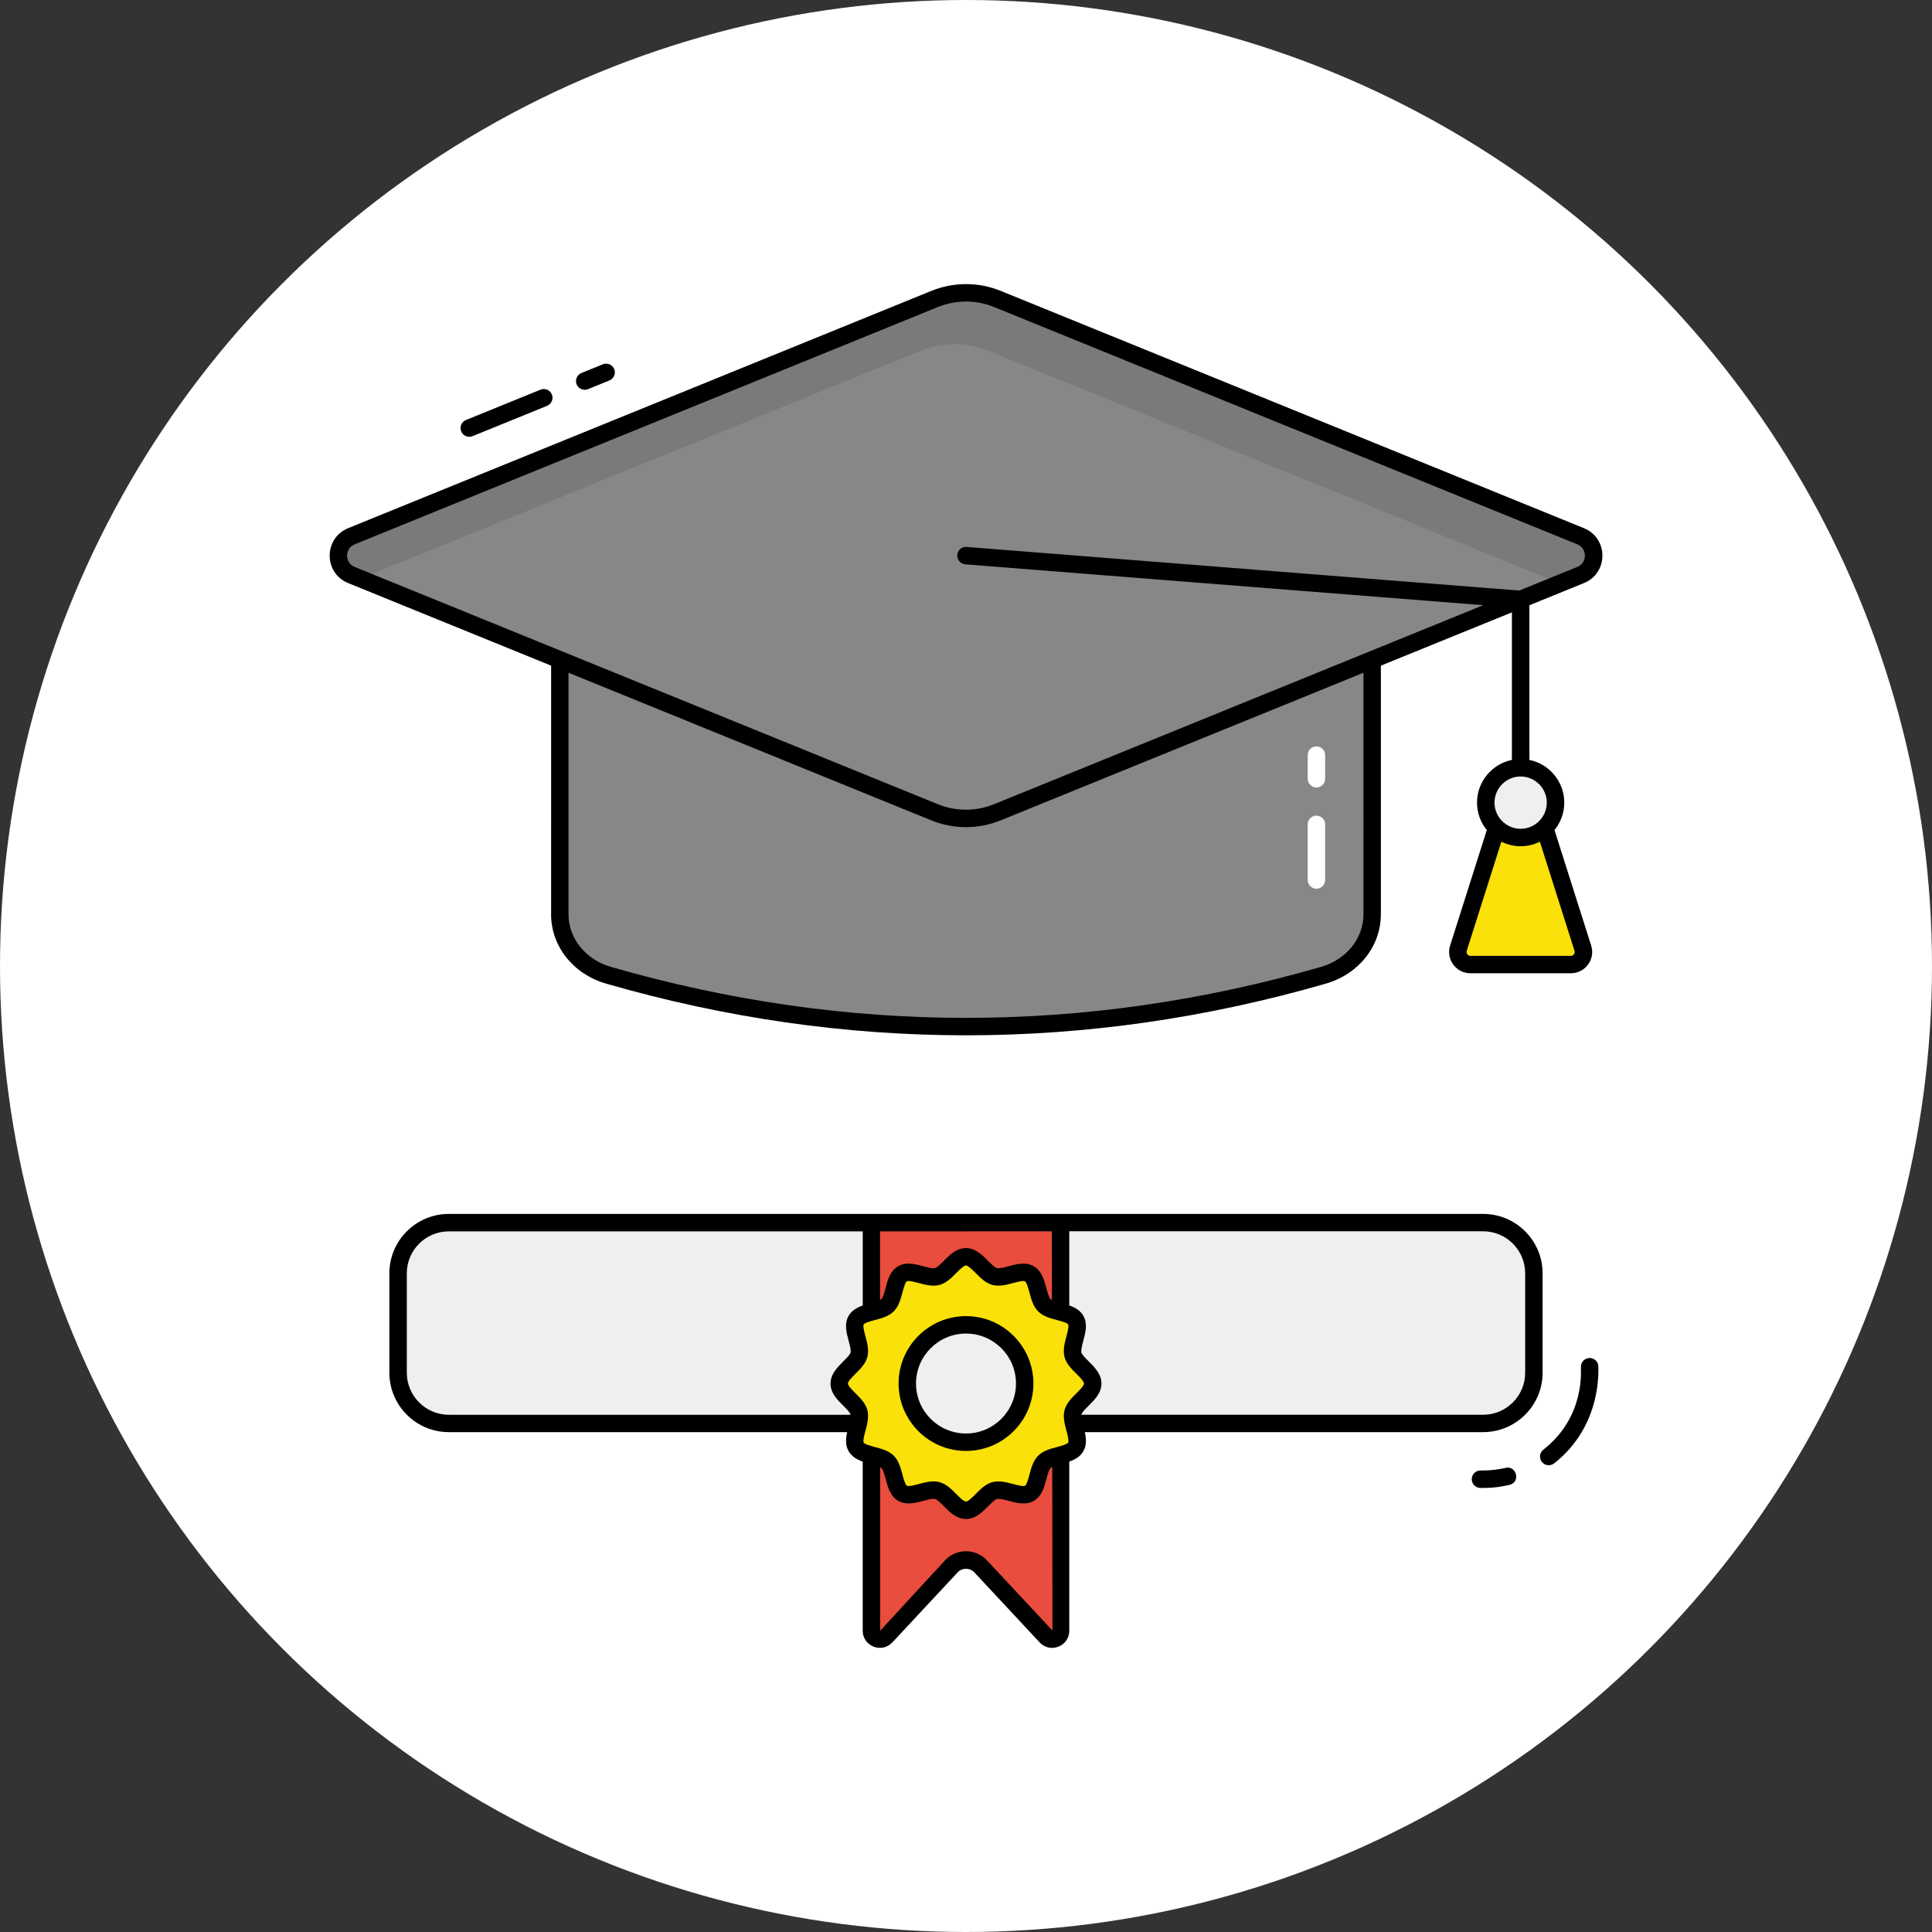 <?xml version="1.0" encoding="utf-8"?>
<!-- Generator: Adobe Illustrator 16.0.0, SVG Export Plug-In . SVG Version: 6.00 Build 0)  -->
<!DOCTYPE svg PUBLIC "-//W3C//DTD SVG 1.1//EN" "http://www.w3.org/Graphics/SVG/1.1/DTD/svg11.dtd">
<svg version="1.1" id="Layer_1" xmlns="http://www.w3.org/2000/svg" xmlns:xlink="http://www.w3.org/1999/xlink" x="0px" y="0px"
	 width="85px" height="85px" viewBox="213.5 213.5 85 85" enable-background="new 213.5 213.5 85 85" xml:space="preserve">
<rect x="213.5" y="213.5" width="85" height="85" fill="#333333" stroke="none"/>
<circle fill="#FFFFFF" cx="256" cy="256" r="42.5"/>
<g id="_x34_4_Master_Degree">
	<g id="_x34_4_Master_Degree_1_">
		<g>
			<g>
				<g>
					<path fill="#EEF0EE" d="M280.984,269.521v4.373c0,1.231-0.999,2.23-2.231,2.23h-45.507c-1.232,0-2.231-0.999-2.231-2.23v-4.373
						c0-1.231,0.999-2.23,2.231-2.23h45.507C279.985,267.291,280.984,268.29,280.984,269.521z"/>
				</g>
			</g>
			<g>
				<g>
					<path fill="#E84D3D" d="M260.159,267.291v17.955c0,0.335-0.41,0.497-0.64,0.252l-2.878-3.087c-0.347-0.373-0.937-0.373-1.284,0
						l-2.878,3.087c-0.229,0.245-0.64,0.083-0.64-0.252v-17.955H260.159z"/>
				</g>
			</g>
			<g>
				<g>
					<g>
						<path fill="#F9E109" d="M261.576,274.37c0,0.468-0.752,0.83-0.867,1.262c-0.119,0.446,0.347,1.136,0.12,1.527
							c-0.229,0.396-1.062,0.336-1.383,0.657c-0.322,0.322-0.262,1.154-0.658,1.384c-0.391,0.226-1.08-0.24-1.526-0.121
							c-0.432,0.115-0.794,0.867-1.262,0.867s-0.831-0.752-1.262-0.867c-0.447-0.119-1.136,0.347-1.527,0.121
							c-0.396-0.229-0.336-1.062-0.658-1.384c-0.322-0.321-1.154-0.261-1.383-0.657c-0.226-0.392,0.24-1.081,0.121-1.527
							c-0.115-0.432-0.867-0.794-0.867-1.262c0-0.469,0.752-0.831,0.867-1.263c0.119-0.446-0.347-1.136-0.121-1.526
							c0.229-0.397,1.062-0.336,1.383-0.658c0.322-0.321,0.261-1.154,0.658-1.383c0.391-0.227,1.081,0.24,1.527,0.121
							c0.432-0.115,0.794-0.867,1.262-0.867s0.831,0.751,1.262,0.867c0.446,0.119,1.136-0.348,1.527-0.121
							c0.396,0.229,0.336,1.062,0.657,1.383c0.322,0.322,1.154,0.262,1.384,0.658c0.226,0.391-0.24,1.08-0.121,1.526
							C260.824,273.539,261.576,273.901,261.576,274.37L261.576,274.37z"/>
					</g>
				</g>
				<g>
					<g>
						<path fill="#EEF0EE" d="M258.582,274.369c0,1.427-1.157,2.583-2.583,2.583c-1.426,0-2.583-1.156-2.583-2.583
							c0-1.426,1.157-2.581,2.583-2.581C257.425,271.788,258.582,272.943,258.582,274.369z"/>
					</g>
				</g>
			</g>
			<g>
				<g>
					<path fill="#878787" d="M273.87,239.146v14.573c0,1.225-0.863,2.318-2.142,2.687c-10.486,3.026-20.972,3.026-31.458,0
						c-1.278-0.369-2.142-1.461-2.142-2.687v-14.573H273.87z"/>
				</g>
			</g>
			<g>
				<g>
					<g>
						<path fill="#FFFFFF" d="M271.417,248.145c-0.212,0-0.383-0.171-0.383-0.383v-1.04c0-0.212,0.172-0.383,0.383-0.383
							c0.212,0,0.384,0.171,0.384,0.383v1.04C271.801,247.973,271.629,248.145,271.417,248.145z"/>
					</g>
				</g>
			</g>
			<g>
				<g>
					<g>
						<path fill="#FFFFFF" d="M271.417,252.6c-0.212,0-0.383-0.172-0.383-0.383v-2.449c0-0.212,0.172-0.383,0.383-0.383
							c0.212,0,0.384,0.172,0.384,0.383v2.449C271.801,252.428,271.629,252.6,271.417,252.6z"/>
					</g>
				</g>
			</g>
			<g>
				<g>
					<path fill="#878787" d="M283.04,238.798l-25.653,10.437c-0.889,0.362-1.885,0.362-2.775,0l-25.652-10.437
						c-0.765-0.311-0.765-1.394,0-1.705l25.652-10.437c0.89-0.362,1.886-0.362,2.775,0l25.653,10.437
						C283.805,237.404,283.805,238.487,283.04,238.798z"/>
				</g>
			</g>
			<g opacity="0.1" enable-background="new    ">
				<g>
					<path d="M283.039,238.797l-0.901,0.367L257,228.939c-0.965-0.393-2.045-0.393-3.011,0l-24.632,10.021l-0.398-0.163
						c-0.765-0.311-0.765-1.394,0-1.705l25.654-10.436c0.889-0.361,1.885-0.361,2.774,0l25.652,10.436
						C283.804,237.403,283.804,238.486,283.039,238.797z"/>
				</g>
			</g>
			<g>
				<g>
					<path fill="#F9E109" d="M281.44,249.873l1.697,5.344c0.113,0.356-0.152,0.72-0.526,0.72h-4.42c-0.374,0-0.64-0.364-0.526-0.72
						l1.697-5.344"/>
				</g>
			</g>
			<g>
				<g>
					<ellipse fill="#EEF0EE" cx="280.403" cy="248.817" rx="1.534" ry="1.534"/>
				</g>
			</g>
			<g>
				<g>
					<g>
						<path d="M283.439,273.246c-0.212,0-0.384,0.172-0.384,0.384c-0.02,0.091,0.233,2.169-1.654,3.65
							c-0.167,0.13-0.195,0.371-0.065,0.538c0.131,0.167,0.373,0.195,0.539,0.065c2.146-1.685,1.935-4.192,1.947-4.254
							C283.822,273.418,283.651,273.246,283.439,273.246L283.439,273.246z"/>
					</g>
				</g>
				<g>
					<g>
						<path d="M279.713,278.086c-0.561,0.129-1.027,0.107-1.079,0.109c-0.212,0-0.383,0.172-0.383,0.384s0.172,0.384,0.383,0.384
							c0.098-0.005,0.559,0.033,1.27-0.134c0.26-0.06,0.337-0.276,0.291-0.464C280.146,278.172,279.964,278.011,279.713,278.086z"/>
					</g>
				</g>
				<g>
					<g>
						<path d="M281.368,269.521c0-1.441-1.173-2.614-2.615-2.614c-1.897,0-43.445,0-45.507,0c-1.442,0-2.615,1.173-2.615,2.614
							v4.373c0,1.441,1.173,2.614,2.615,2.614h17.526c-0.063,0.281-0.088,0.576,0.065,0.842c0.14,0.241,0.372,0.367,0.619,0.453
							v7.442c0,0.682,0.836,1.014,1.304,0.514l2.878-3.087c0.189-0.204,0.535-0.203,0.724,0l2.878,3.087
							c0.467,0.5,1.304,0.168,1.304-0.514v-7.442c0.247-0.086,0.479-0.212,0.618-0.453c0.154-0.266,0.129-0.561,0.065-0.842h17.526
							c1.442,0,2.615-1.173,2.615-2.614V269.521L281.368,269.521z M260.855,274.802c-0.216,0.215-0.438,0.437-0.518,0.731
							c-0.081,0.304,0.006,0.629,0.083,0.915c0.044,0.166,0.119,0.444,0.076,0.519c-0.045,0.078-0.327,0.153-0.496,0.198
							c-0.284,0.075-0.606,0.16-0.826,0.38c-0.22,0.221-0.306,0.542-0.381,0.827c-0.045,0.168-0.12,0.451-0.197,0.496
							c-0.074,0.043-0.353-0.032-0.519-0.077c-0.287-0.077-0.612-0.163-0.915-0.083c-0.295,0.079-0.518,0.302-0.732,0.518
							c-0.133,0.135-0.334,0.337-0.432,0.337c-0.097,0-0.298-0.202-0.432-0.337c-0.214-0.216-0.437-0.438-0.731-0.518
							c-0.086-0.023-0.175-0.032-0.263-0.032c-0.223,0-0.447,0.061-0.652,0.115c-0.167,0.045-0.445,0.12-0.519,0.077
							c-0.078-0.045-0.153-0.328-0.198-0.496c-0.076-0.285-0.161-0.606-0.381-0.827c-0.22-0.22-0.542-0.305-0.827-0.381
							c-0.168-0.045-0.451-0.12-0.496-0.197c-0.042-0.073,0.032-0.353,0.077-0.519c0.077-0.286,0.164-0.611,0.083-0.915
							c-0.079-0.295-0.302-0.517-0.518-0.731c-0.134-0.133-0.336-0.335-0.336-0.432c0-0.098,0.202-0.299,0.336-0.433
							c0.216-0.215,0.439-0.437,0.518-0.731c0.082-0.304-0.006-0.629-0.083-0.914c-0.045-0.167-0.119-0.445-0.077-0.52
							c0.045-0.077,0.328-0.152,0.496-0.197c0.285-0.075,0.606-0.161,0.827-0.381c0.22-0.22,0.305-0.542,0.381-0.826
							c0.045-0.169,0.12-0.451,0.198-0.496c0.073-0.043,0.352,0.032,0.518,0.076c0.287,0.077,0.611,0.164,0.916,0.083
							c0.294-0.079,0.517-0.302,0.731-0.518c0.134-0.134,0.335-0.337,0.432-0.337s0.299,0.203,0.432,0.337
							c0.215,0.216,0.437,0.438,0.731,0.518c0.304,0.081,0.629-0.006,0.915-0.083c0.167-0.044,0.445-0.119,0.519-0.076
							c0.078,0.045,0.152,0.327,0.198,0.496c0.075,0.284,0.16,0.606,0.38,0.826c0.221,0.22,0.542,0.306,0.826,0.381
							c0.169,0.045,0.452,0.119,0.497,0.197c0.042,0.074-0.032,0.353-0.077,0.52c-0.076,0.286-0.164,0.61-0.083,0.915
							c0.079,0.295,0.303,0.517,0.519,0.731c0.134,0.133,0.336,0.334,0.336,0.432C261.192,274.467,260.99,274.668,260.855,274.802
							L260.855,274.802z M259.776,267.674l0.004,3.02c-0.024-0.014-0.048-0.027-0.063-0.042c-0.074-0.073-0.134-0.299-0.182-0.48
							c-0.095-0.355-0.202-0.759-0.556-0.963c-0.349-0.202-0.748-0.096-1.102,0c-0.184,0.049-0.413,0.111-0.518,0.082
							c-0.096-0.025-0.257-0.188-0.386-0.317c-0.263-0.264-0.56-0.563-0.976-0.563c-0.417,0-0.713,0.299-0.976,0.563
							c-0.129,0.13-0.291,0.292-0.385,0.317c-0.106,0.029-0.335-0.033-0.519-0.082c-0.353-0.096-0.752-0.203-1.102,0
							c-0.354,0.204-0.46,0.607-0.555,0.963c-0.048,0.182-0.108,0.407-0.182,0.48c-0.013,0.014-0.037,0.026-0.059,0.039v-3.016
							L259.776,267.674z M231.398,273.895v-4.373c0-1.019,0.829-1.847,1.848-1.847h18.21v3.262
							c-0.247,0.086-0.479,0.211-0.619,0.452c-0.202,0.349-0.095,0.749,0,1.102c0.049,0.184,0.111,0.412,0.083,0.518
							c-0.025,0.096-0.188,0.257-0.317,0.386c-0.264,0.263-0.563,0.561-0.563,0.977s0.299,0.714,0.563,0.976
							c0.13,0.129,0.292,0.29,0.317,0.386c0,0.003,0,0.008,0,0.011h-17.674C232.227,275.742,231.398,274.913,231.398,273.895
							L231.398,273.895z M256.922,282.149c-0.498-0.534-1.347-0.534-1.845,0l-2.854,3.097v-7.196
							c0.022,0.012,0.045,0.024,0.059,0.038c0.074,0.074,0.133,0.3,0.182,0.48c0.095,0.355,0.202,0.759,0.555,0.964
							c0.349,0.201,0.749,0.094,1.102,0c0.184-0.05,0.414-0.111,0.518-0.083c0.095,0.025,0.256,0.188,0.386,0.317
							c0.262,0.264,0.559,0.563,0.976,0.563c0.416,0,0.713-0.299,0.976-0.563c0.129-0.13,0.29-0.292,0.386-0.317
							c0.106-0.026,0.334,0.034,0.518,0.083c0.353,0.094,0.753,0.201,1.102,0c0.354-0.205,0.461-0.608,0.555-0.964
							c0.049-0.182,0.108-0.407,0.183-0.48c0.017-0.017,0.043-0.033,0.073-0.048l0.009,7.196L256.922,282.149z M280.601,273.895
							c0,1.019-0.829,1.848-1.848,1.848h-17.674c0-0.004-0.001-0.009,0-0.012c0.025-0.095,0.188-0.256,0.317-0.385
							c0.264-0.263,0.563-0.561,0.563-0.977c0-0.415-0.299-0.713-0.563-0.976c-0.13-0.129-0.292-0.29-0.317-0.385
							c-0.028-0.106,0.033-0.335,0.082-0.52c0.095-0.353,0.202-0.752,0-1.101c-0.139-0.241-0.371-0.367-0.618-0.453v-3.262h18.21
							c1.02,0,1.848,0.829,1.848,1.848V273.895L280.601,273.895L280.601,273.895z"/>
					</g>
				</g>
				<g>
					<g>
						<path d="M256,271.404c-1.636,0-2.966,1.33-2.966,2.965c0,1.636,1.331,2.966,2.966,2.966s2.966-1.331,2.966-2.966
							S257.635,271.404,256,271.404z M256,276.568c-1.212,0-2.199-0.986-2.199-2.199c0-1.212,0.986-2.198,2.199-2.198
							c1.212,0,2.199,0.986,2.199,2.198C258.198,275.582,257.212,276.568,256,276.568L256,276.568z"/>
					</g>
				</g>
				<g>
					<g>
						<path d="M237.745,253.72c0,1.41,0.972,2.637,2.418,3.055c10.508,3.032,21.163,3.033,31.671,0
							c1.447-0.418,2.419-1.646,2.419-3.055v-10.934l5.764-2.345v6.492c-0.874,0.179-1.534,0.953-1.534,1.879
							c0,0.458,0.161,0.877,0.43,1.207l-1.614,5.081c-0.191,0.604,0.259,1.219,0.893,1.219h4.42c0.634,0,1.084-0.615,0.893-1.219
							l-1.614-5.081c0.268-0.33,0.43-0.75,0.43-1.207c0-0.926-0.66-1.701-1.534-1.879v-6.804l2.398-0.976
							c1.086-0.441,1.084-1.975,0-2.416l-25.652-10.437c-0.987-0.401-2.076-0.401-3.063,0l-25.653,10.437
							c-1.083,0.441-1.084,1.975,0,2.416l8.93,3.633V253.72L237.745,253.72z M282.611,255.553h-4.42
							c-0.114,0-0.195-0.111-0.161-0.221l1.524-4.801c0.256,0.126,0.543,0.2,0.847,0.2s0.591-0.073,0.847-0.2l1.524,4.801
							C282.807,255.442,282.726,255.553,282.611,255.553z M281.552,248.813c0,0.634-0.517,1.15-1.15,1.15s-1.15-0.516-1.15-1.15
							c0-0.635,0.517-1.151,1.15-1.151C281.036,247.663,281.552,248.179,281.552,248.813z M273.487,253.72
							c0,1.065-0.749,1.996-1.864,2.318c-10.367,2.992-20.88,2.992-31.247,0c-1.115-0.322-1.864-1.253-1.864-2.318v-10.622
							l15.956,6.492c0.957,0.389,2.044,0.415,3.063,0l15.956-6.492V253.72L273.487,253.72z M229.104,237.448l25.652-10.437
							c0.801-0.326,1.685-0.327,2.486,0l25.652,10.437c0.446,0.182,0.446,0.813,0,0.995l-2.555,1.039l-24.31-1.919
							c-0.22-0.018-0.396,0.141-0.413,0.352c-0.017,0.211,0.141,0.396,0.352,0.413l22.788,1.798l-21.515,8.753
							c-0.802,0.327-1.684,0.327-2.486,0l-25.652-10.437C228.658,238.261,228.658,237.629,229.104,237.448L229.104,237.448z"/>
					</g>
				</g>
				<g>
					<g>
						<path d="M234.29,232.689l3.279-1.334c0.196-0.08,0.291-0.304,0.211-0.5c-0.08-0.196-0.304-0.291-0.5-0.211l-3.28,1.335
							c-0.196,0.08-0.29,0.304-0.21,0.5C233.869,232.675,234.094,232.769,234.29,232.689z"/>
					</g>
				</g>
				<g>
					<g>
						<path d="M239.37,230.621l0.942-0.383c0.196-0.08,0.29-0.304,0.21-0.5c-0.08-0.196-0.305-0.29-0.5-0.21l-0.942,0.383
							c-0.196,0.08-0.291,0.304-0.211,0.5C238.951,230.607,239.175,230.7,239.37,230.621z"/>
					</g>
				</g>
			</g>
		</g>
	</g>
</g>
</svg>
